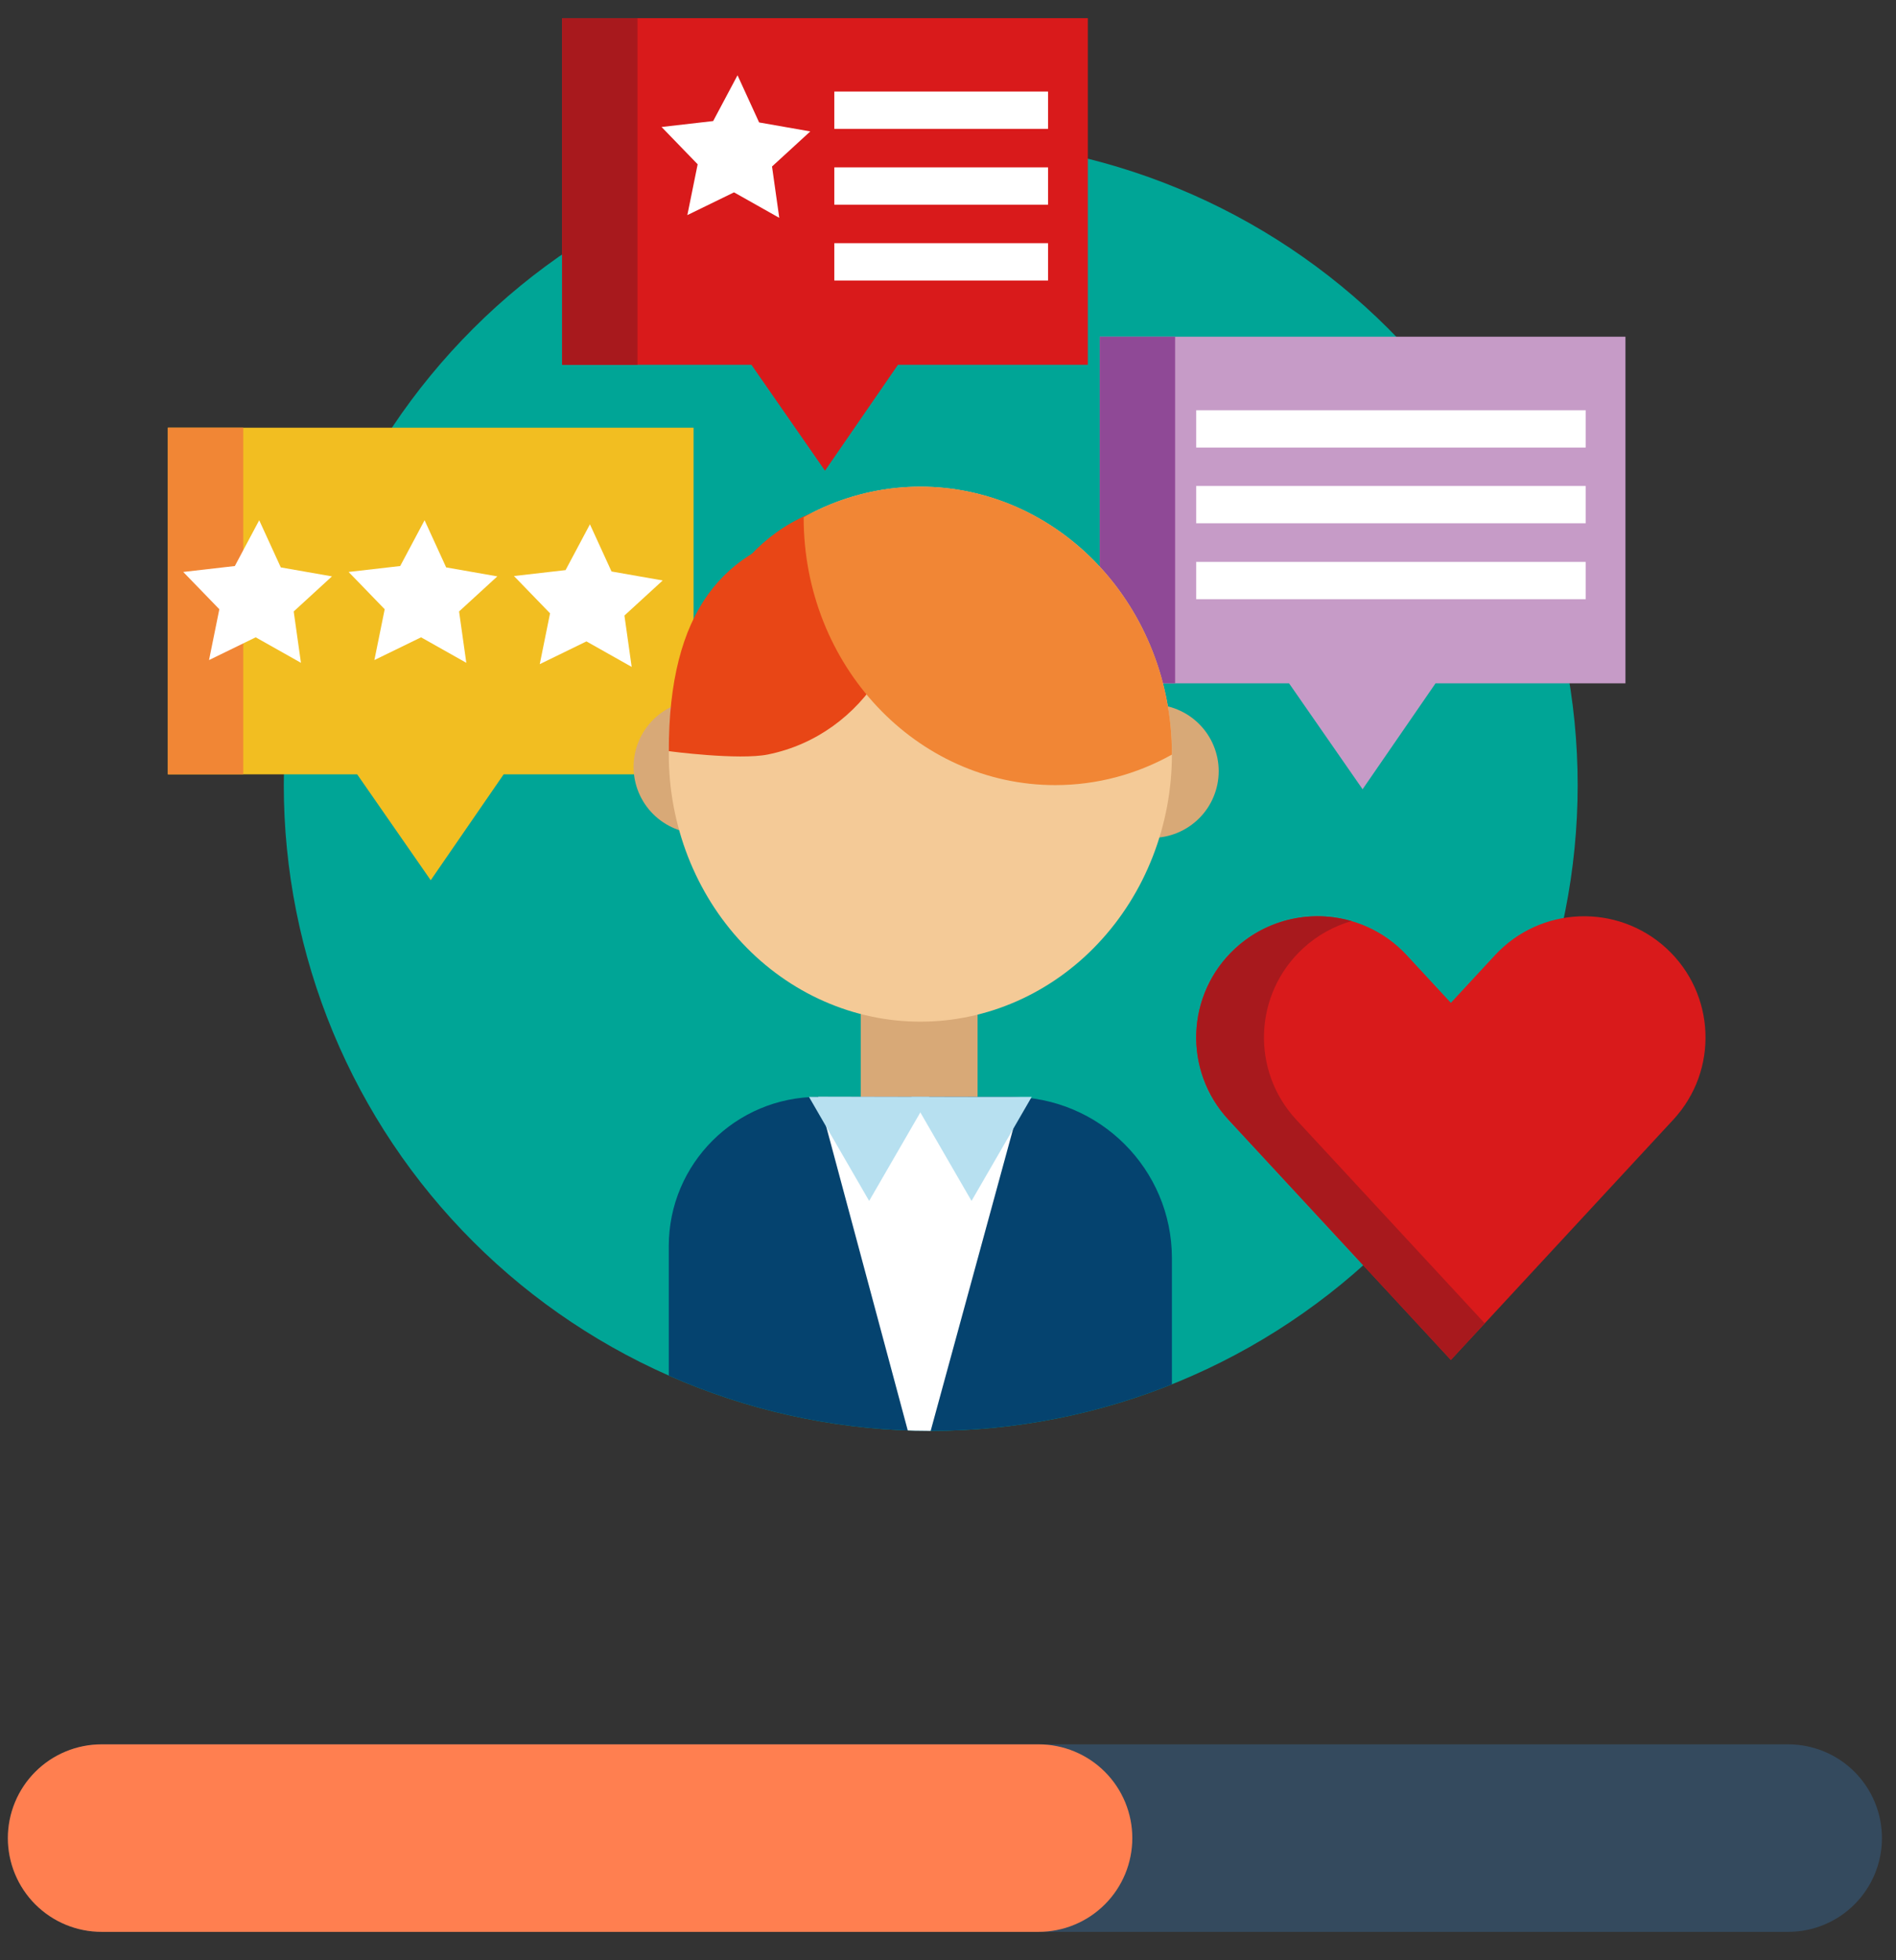 <?xml version="1.0" encoding="UTF-8" standalone="no"?> <svg xmlns="http://www.w3.org/2000/svg" xmlns:xlink="http://www.w3.org/1999/xlink" xmlns:serif="http://www.serif.com/" width="100%" height="100%" viewBox="0 0 662 684" version="1.1" xml:space="preserve" style="fill-rule:evenodd;clip-rule:evenodd;stroke-linejoin:round;stroke-miterlimit:2;"><rect x="0" y="0" width="662" height="684" fill="#333333" stroke="none"/> <g id="Artboard1" transform="matrix(1,0,0,1,-1831.99,-2416.06)"> <rect x="1831.99" y="2416.06" width="661.482" height="683.099" style="fill:none;"></rect> <g id="Layer-1" serif:id="Layer 1" transform="matrix(4.167,0,0,4.167,0.987,0.061)"> <g transform="matrix(1,0,0,1,447.916,741.578)"> <path d="M0,-15.703L141.327,-15.703C141.843,-15.703 142.354,-15.653 142.859,-15.552C143.365,-15.452 143.855,-15.303 144.332,-15.105C144.809,-14.908 145.261,-14.666 145.689,-14.38C146.118,-14.094 146.515,-13.768 146.879,-13.403C147.244,-13.039 147.569,-12.642 147.855,-12.214C148.143,-11.785 148.384,-11.332 148.581,-10.856C148.778,-10.38 148.928,-9.889 149.028,-9.383C149.129,-8.878 149.179,-8.367 149.179,-7.851C149.179,-7.336 149.129,-6.826 149.028,-6.32C148.928,-5.814 148.778,-5.323 148.581,-4.847C148.384,-4.37 148.143,-3.918 147.855,-3.49C147.569,-3.061 147.244,-2.664 146.879,-2.3C146.515,-1.935 146.118,-1.61 145.689,-1.323C145.261,-1.037 144.809,-0.795 144.332,-0.598C143.855,-0.4 143.365,-0.251 142.859,-0.151C142.354,-0.05 141.843,0 141.327,0L0,0C-0.516,0 -1.026,-0.05 -1.532,-0.151C-2.038,-0.251 -2.528,-0.4 -3.005,-0.598C-3.481,-0.795 -3.934,-1.037 -4.362,-1.323C-4.791,-1.61 -5.187,-1.935 -5.552,-2.3C-5.917,-2.664 -6.242,-3.061 -6.528,-3.49C-6.815,-3.918 -7.057,-4.37 -7.254,-4.847C-7.451,-5.323 -7.6,-5.814 -7.701,-6.32C-7.801,-6.826 -7.852,-7.336 -7.852,-7.851C-7.852,-8.367 -7.801,-8.878 -7.701,-9.383C-7.6,-9.889 -7.451,-10.38 -7.254,-10.856C-7.057,-11.332 -6.815,-11.785 -6.528,-12.214C-6.242,-12.642 -5.917,-13.039 -5.552,-13.403C-5.187,-13.768 -4.791,-14.094 -4.362,-14.38C-3.934,-14.666 -3.481,-14.908 -3.005,-15.105C-2.528,-15.303 -2.038,-15.452 -1.532,-15.552C-1.026,-15.653 -0.516,-15.703 0,-15.703" style="fill:rgb(52,74,94);fill-rule:nonzero;"></path> </g> <g transform="matrix(1,0,0,1,447.916,741.578)"> <path d="M0,-15.703L78.516,-15.703C79.031,-15.703 79.541,-15.653 80.047,-15.552C80.553,-15.452 81.044,-15.303 81.52,-15.105C81.996,-14.908 82.448,-14.666 82.877,-14.38C83.306,-14.094 83.702,-13.768 84.067,-13.403C84.432,-13.039 84.757,-12.642 85.044,-12.214C85.33,-11.785 85.572,-11.332 85.77,-10.856C85.967,-10.38 86.115,-9.889 86.216,-9.383C86.316,-8.878 86.367,-8.367 86.367,-7.851C86.367,-7.336 86.316,-6.826 86.216,-6.32C86.115,-5.814 85.967,-5.323 85.77,-4.847C85.572,-4.37 85.33,-3.918 85.044,-3.49C84.757,-3.061 84.432,-2.664 84.067,-2.3C83.702,-1.935 83.306,-1.61 82.877,-1.323C82.448,-1.037 81.996,-0.795 81.52,-0.598C81.044,-0.4 80.553,-0.251 80.047,-0.151C79.541,-0.05 79.031,0 78.516,0L0,0C-0.516,0 -1.026,-0.05 -1.532,-0.151C-2.038,-0.251 -2.528,-0.4 -3.005,-0.598C-3.481,-0.795 -3.934,-1.037 -4.362,-1.323C-4.791,-1.61 -5.187,-1.935 -5.552,-2.3C-5.917,-2.664 -6.242,-3.061 -6.528,-3.49C-6.815,-3.918 -7.057,-4.37 -7.254,-4.847C-7.451,-5.323 -7.6,-5.814 -7.701,-6.32C-7.801,-6.826 -7.852,-7.336 -7.852,-7.851C-7.852,-8.367 -7.801,-8.878 -7.701,-9.383C-7.6,-9.889 -7.451,-10.38 -7.254,-10.856C-7.057,-11.332 -6.815,-11.785 -6.528,-12.214C-6.242,-12.642 -5.917,-13.039 -5.552,-13.403C-5.187,-13.768 -4.791,-14.094 -4.362,-14.38C-3.934,-14.666 -3.481,-14.908 -3.005,-15.105C-2.528,-15.303 -2.038,-15.452 -1.532,-15.552C-1.026,-15.653 -0.516,-15.703 0,-15.703" style="fill:rgb(255,127,80);fill-rule:nonzero;"></path> </g> <g transform="matrix(1,0,0,1,571.599,645.544)"> <path d="M0,-0.001C0,1.77 -0.087,3.537 -0.261,5.3C-0.435,7.062 -0.695,8.812 -1.041,10.55C-1.388,12.287 -1.818,14.003 -2.334,15.698C-2.85,17.393 -3.446,19.059 -4.126,20.695C-4.806,22.331 -5.563,23.931 -6.4,25.493C-7.237,27.055 -8.149,28.572 -9.136,30.044C-10.122,31.517 -11.178,32.938 -12.305,34.308C-13.431,35.677 -14.621,36.987 -15.877,38.24C-17.132,39.492 -18.446,40.68 -19.818,41.804C-21.19,42.928 -22.615,43.981 -24.091,44.965C-25.567,45.949 -27.088,46.859 -28.654,47.694C-30.22,48.529 -31.823,49.285 -33.463,49.963C-35.104,50.641 -36.772,51.237 -38.472,51.751C-40.171,52.265 -41.891,52.695 -43.632,53.041C-45.373,53.386 -47.127,53.645 -48.895,53.819C-50.661,53.993 -52.432,54.08 -54.207,54.08C-55.982,54.08 -57.754,53.993 -59.521,53.819C-61.287,53.645 -63.042,53.386 -64.783,53.041C-66.524,52.695 -68.244,52.265 -69.943,51.751C-71.642,51.237 -73.312,50.641 -74.952,49.963C-76.592,49.285 -78.195,48.529 -79.761,47.694C-81.327,46.859 -82.848,45.949 -84.324,44.965C-85.8,43.981 -87.224,42.928 -88.597,41.804C-89.969,40.68 -91.283,39.492 -92.538,38.24C-93.793,36.987 -94.984,35.677 -96.11,34.308C-97.237,32.938 -98.293,31.517 -99.279,30.044C-100.266,28.572 -101.177,27.055 -102.014,25.493C-102.851,23.931 -103.609,22.331 -104.289,20.695C-104.968,19.059 -105.565,17.393 -106.081,15.698C-106.596,14.003 -107.027,12.287 -107.374,10.55C-107.72,8.812 -107.98,7.062 -108.154,5.3C-108.328,3.537 -108.415,1.77 -108.415,-0.001C-108.415,-1.772 -108.328,-3.539 -108.154,-5.302C-107.98,-7.064 -107.72,-8.814 -107.374,-10.551C-107.027,-12.289 -106.596,-14.004 -106.081,-15.699C-105.565,-17.395 -104.968,-19.06 -104.289,-20.696C-103.609,-22.333 -102.851,-23.932 -102.014,-25.494C-101.177,-27.056 -100.266,-28.574 -99.279,-30.046C-98.293,-31.519 -97.237,-32.94 -96.11,-34.309C-94.984,-35.678 -93.793,-36.989 -92.538,-38.241C-91.283,-39.494 -89.969,-40.682 -88.597,-41.806C-87.224,-42.929 -85.8,-43.983 -84.324,-44.967C-82.848,-45.951 -81.327,-46.86 -79.761,-47.695C-78.195,-48.53 -76.592,-49.287 -74.952,-49.964C-73.312,-50.642 -71.642,-51.238 -69.943,-51.752C-68.244,-52.267 -66.524,-52.696 -64.783,-53.042C-63.042,-53.388 -61.287,-53.647 -59.521,-53.821C-57.754,-53.994 -55.982,-54.081 -54.207,-54.081C-52.432,-54.081 -50.661,-53.994 -48.895,-53.821C-47.127,-53.647 -45.373,-53.388 -43.632,-53.042C-41.891,-52.696 -40.171,-52.267 -38.472,-51.752C-36.772,-51.238 -35.104,-50.642 -33.463,-49.964C-31.823,-49.287 -30.22,-48.53 -28.654,-47.695C-27.088,-46.86 -25.567,-45.951 -24.091,-44.967C-22.615,-43.983 -21.19,-42.929 -19.818,-41.806C-18.446,-40.682 -17.132,-39.494 -15.877,-38.241C-14.621,-36.989 -13.431,-35.678 -12.305,-34.309C-11.178,-32.94 -10.122,-31.519 -9.136,-30.046C-8.149,-28.574 -7.237,-27.056 -6.4,-25.494C-5.563,-23.932 -4.806,-22.333 -4.126,-20.696C-3.446,-19.06 -2.85,-17.395 -2.334,-15.699C-1.818,-14.004 -1.388,-12.289 -1.041,-10.551C-0.695,-8.814 -0.435,-7.064 -0.261,-5.302C-0.087,-3.539 0,-1.772 0,-0.001" style="fill:rgb(0,165,150);fill-rule:nonzero;"></path> </g> <g transform="matrix(1,0,0,1,531.555,645.889)"> <path d="M0,-37.897L0,-8.87L15.861,-8.87L22.023,0L28.136,-8.87L44.048,-8.87L44.048,-37.897L0,-37.897Z" style="fill:rgb(198,155,199);fill-rule:nonzero;"></path> </g> <g transform="matrix(1,0,0,1,0,-1192.49)"> <rect x="531.555" y="1800.48" width="6.314" height="29.027" style="fill:rgb(143,73,150);"></rect> </g> <g transform="matrix(1,0,0,1,0,-1206.09)"> <rect x="539.637" y="1820.24" width="32.632" height="3.125" style="fill:white;"></rect> </g> <g transform="matrix(1,0,0,1,0,-1193.39)"> <rect x="539.637" y="1813.88" width="32.632" height="3.125" style="fill:white;"></rect> </g> <g transform="matrix(1,0,0,1,0,-1180.69)"> <rect x="539.637" y="1807.54" width="32.632" height="3.125" style="fill:white;"></rect> </g> <g transform="matrix(1,0,0,1,486.509,619.213)"> <path d="M0,-37.897L0,-8.869L15.861,-8.869L22.023,0L28.136,-8.869L44.048,-8.869L44.048,-37.897L0,-37.897Z" style="fill:rgb(217,26,27);fill-rule:nonzero;"></path> </g> <g transform="matrix(1,0,0,1,0,-1245.84)"> <rect x="486.509" y="1827.16" width="6.314" height="29.028" style="fill:rgb(168,25,29);"></rect> </g> <g transform="matrix(1,0,0,1,0,-1259.45)"> <rect x="509.314" y="1846.91" width="17.908" height="3.125" style="fill:white;"></rect> </g> <g transform="matrix(1,0,0,1,0,-1246.75)"> <rect x="509.314" y="1840.56" width="17.908" height="3.125" style="fill:white;"></rect> </g> <g transform="matrix(1,0,0,1,0,-1234.05)"> <rect x="509.314" y="1834.21" width="17.908" height="3.125" style="fill:white;"></rect> </g> <g transform="matrix(1,0,0,1,504.094,590.397)"> <path d="M0,3.34L0.607,7.64L-3.184,5.505L-7.095,7.41L-6.231,3.154L-9.256,0.031L-4.932,-0.465L-2.89,-4.3L-1.081,-0.35L3.206,0.403L0,3.34Z" style="fill:white;fill-rule:nonzero;"></path> </g> <g transform="matrix(1,0,0,1,453.472,653.509)"> <path d="M0,-37.897L0,-8.869L15.861,-8.869L22.024,0L28.136,-8.869L44.048,-8.869L44.048,-37.897L0,-37.897Z" style="fill:rgb(242,190,33);fill-rule:nonzero;"></path> </g> <g transform="matrix(1,0,0,1,0,-1177.25)"> <rect x="453.472" y="1792.86" width="6.314" height="29.028" style="fill:rgb(241,134,53);"></rect> </g> <g transform="matrix(1,0,0,1,464.015,627.662)"> <path d="M0,3.338L0.607,7.639L-3.184,5.504L-7.095,7.409L-6.231,3.152L-9.256,0.03L-4.932,-0.466L-2.89,-4.301L-1.081,-0.351L3.206,0.401L0,3.338Z" style="fill:white;fill-rule:nonzero;"></path> </g> <g transform="matrix(1,0,0,1,477.871,627.662)"> <path d="M0,3.338L0.607,7.639L-3.184,5.504L-7.095,7.409L-6.231,3.152L-9.256,0.03L-4.932,-0.466L-2.89,-4.301L-1.081,-0.351L3.206,0.401L0,3.338Z" style="fill:white;fill-rule:nonzero;"></path> </g> <g transform="matrix(1,0,0,1,491.727,628.004)"> <path d="M0,3.338L0.607,7.639L-3.184,5.504L-7.095,7.409L-6.232,3.152L-9.257,0.03L-4.932,-0.466L-2.89,-4.301L-1.081,-0.351L3.206,0.401L0,3.338Z" style="fill:white;fill-rule:nonzero;"></path> </g> <g> <clipPath id="_clip1"> <path d="M506.815,592.502C503.325,593.195 499.935,594.221 496.647,595.58C493.358,596.939 490.234,598.604 487.275,600.578C484.315,602.549 481.577,604.791 479.06,607.303C476.544,609.813 474.296,612.546 472.319,615.498C470.342,618.451 468.672,621.567 467.31,624.848C465.948,628.128 464.919,631.51 464.225,634.993C463.531,638.476 463.183,641.992 463.183,645.543C463.183,649.095 463.531,652.611 464.225,656.094C464.919,659.577 465.948,662.958 467.31,666.239C468.672,669.519 470.342,672.636 472.319,675.588C474.296,678.541 476.544,681.273 479.06,683.783C481.577,686.294 484.315,688.536 487.275,690.509C490.234,692.482 493.358,694.148 496.647,695.507C499.935,696.866 503.325,697.892 506.815,698.585C510.306,699.277 513.832,699.623 517.392,699.623C520.951,699.623 524.476,699.277 527.967,698.585C531.458,697.892 534.847,696.866 538.136,695.507C541.424,694.148 544.548,692.482 547.508,690.509C550.467,688.536 553.205,686.294 555.722,683.783C558.238,681.273 560.485,678.541 562.463,675.588C564.44,672.636 566.11,669.519 567.472,666.239C568.835,662.958 569.863,659.577 570.558,656.094C571.252,652.611 571.599,649.095 571.599,645.543C571.599,641.992 571.252,638.476 570.558,634.993C569.863,631.51 568.835,628.128 567.472,624.848C566.11,621.567 564.44,618.451 562.463,615.498C560.487,612.546 558.238,609.813 555.722,607.303C553.205,604.791 550.467,602.549 547.508,600.578C544.548,598.604 541.424,596.939 538.136,595.58C534.847,594.221 531.458,593.195 527.967,592.502C524.476,591.809 520.951,591.463 517.392,591.463C513.832,591.463 510.306,591.809 506.815,592.502Z" clip-rule="nonzero"></path> </clipPath> <g clip-path="url(#_clip1)"> <g transform="matrix(1,0,0,1,0,-1100.72)"> <rect x="511.532" y="1764.23" width="9.784" height="9.761" style="fill:rgb(216,169,119);"></rect> </g> <g transform="matrix(1,0,0,1,503.694,644.019)"> <path d="M0,0C0,0.367 -0.036,0.73 -0.107,1.09C-0.179,1.45 -0.286,1.799 -0.426,2.138C-0.567,2.477 -0.739,2.799 -0.944,3.104C-1.148,3.409 -1.38,3.691 -1.64,3.951C-1.9,4.21 -2.183,4.442 -2.489,4.646C-2.795,4.85 -3.118,5.022 -3.457,5.162C-3.797,5.303 -4.147,5.409 -4.508,5.48C-4.869,5.552 -5.233,5.587 -5.601,5.587C-5.968,5.587 -6.333,5.552 -6.693,5.48C-7.054,5.409 -7.404,5.303 -7.744,5.162C-8.083,5.022 -8.406,4.85 -8.712,4.646C-9.018,4.442 -9.301,4.21 -9.561,3.951C-9.821,3.691 -10.053,3.409 -10.257,3.104C-10.461,2.799 -10.634,2.477 -10.775,2.138C-10.916,1.799 -11.021,1.45 -11.093,1.09C-11.165,0.73 -11.201,0.367 -11.201,0C-11.201,-0.367 -11.165,-0.73 -11.093,-1.09C-11.021,-1.45 -10.916,-1.799 -10.775,-2.138C-10.634,-2.477 -10.461,-2.799 -10.257,-3.104C-10.053,-3.409 -9.821,-3.691 -9.561,-3.951C-9.301,-4.21 -9.018,-4.442 -8.712,-4.646C-8.406,-4.85 -8.083,-5.021 -7.744,-5.162C-7.404,-5.302 -7.054,-5.408 -6.693,-5.48C-6.333,-5.551 -5.968,-5.587 -5.601,-5.587C-5.233,-5.587 -4.869,-5.551 -4.508,-5.48C-4.147,-5.408 -3.797,-5.302 -3.457,-5.162C-3.118,-5.021 -2.795,-4.85 -2.489,-4.646C-2.183,-4.442 -1.9,-4.21 -1.64,-3.951C-1.38,-3.691 -1.148,-3.409 -0.944,-3.104C-0.739,-2.799 -0.567,-2.477 -0.426,-2.138C-0.286,-1.799 -0.179,-1.45 -0.107,-1.09C-0.036,-0.73 0,-0.367 0,0" style="fill:rgb(216,169,119);fill-rule:nonzero;"></path> </g> <g transform="matrix(1,0,0,1,541.521,644.375)"> <path d="M0,0C0,0.367 -0.036,0.73 -0.107,1.09C-0.18,1.45 -0.286,1.799 -0.427,2.138C-0.567,2.477 -0.74,2.799 -0.944,3.104C-1.148,3.409 -1.381,3.691 -1.641,3.951C-1.9,4.21 -2.184,4.442 -2.489,4.646C-2.795,4.85 -3.118,5.021 -3.458,5.162C-3.797,5.302 -4.147,5.408 -4.508,5.48C-4.869,5.551 -5.233,5.587 -5.601,5.587C-5.969,5.587 -6.333,5.551 -6.693,5.48C-7.054,5.408 -7.404,5.302 -7.744,5.162C-8.084,5.021 -8.406,4.85 -8.712,4.646C-9.018,4.442 -9.301,4.21 -9.561,3.951C-9.821,3.691 -10.053,3.409 -10.258,3.104C-10.462,2.799 -10.635,2.477 -10.775,2.138C-10.916,1.799 -11.021,1.45 -11.094,1.09C-11.165,0.73 -11.201,0.367 -11.201,0C-11.201,-0.367 -11.165,-0.73 -11.094,-1.09C-11.022,-1.45 -10.916,-1.799 -10.775,-2.138C-10.635,-2.477 -10.462,-2.799 -10.258,-3.104C-10.053,-3.409 -9.821,-3.691 -9.561,-3.951C-9.301,-4.21 -9.018,-4.442 -8.712,-4.646C-8.406,-4.85 -8.084,-5.022 -7.744,-5.162C-7.404,-5.303 -7.054,-5.409 -6.693,-5.48C-6.333,-5.552 -5.969,-5.587 -5.601,-5.587C-5.233,-5.587 -4.869,-5.552 -4.508,-5.48C-4.147,-5.409 -3.797,-5.303 -3.458,-5.162C-3.118,-5.022 -2.795,-4.85 -2.489,-4.646C-2.184,-4.442 -1.9,-4.21 -1.641,-3.951C-1.381,-3.691 -1.148,-3.409 -0.944,-3.104C-0.74,-2.799 -0.567,-2.477 -0.427,-2.138C-0.286,-1.799 -0.18,-1.45 -0.107,-1.09C-0.036,-0.73 0,-0.367 0,0" style="fill:rgb(216,169,119);fill-rule:nonzero;"></path> </g> <g transform="matrix(1,0,0,1,537.602,642.953)"> <path d="M0,-0.001C0,0.733 -0.034,1.465 -0.102,2.195C-0.17,2.925 -0.271,3.65 -0.405,4.37C-0.54,5.089 -0.708,5.8 -0.908,6.502C-1.108,7.204 -1.341,7.894 -1.605,8.572C-1.869,9.249 -2.164,9.912 -2.489,10.559C-2.814,11.206 -3.17,11.835 -3.553,12.445C-3.937,13.055 -4.348,13.644 -4.785,14.21C-5.224,14.778 -5.687,15.321 -6.175,15.839C-6.663,16.358 -7.174,16.851 -7.707,17.316C-8.241,17.781 -8.795,18.218 -9.369,18.625C-9.942,19.033 -10.534,19.41 -11.144,19.755C-11.752,20.102 -12.375,20.415 -13.013,20.695C-13.651,20.976 -14.3,21.223 -14.961,21.436C-15.621,21.649 -16.29,21.827 -16.968,21.97C-17.645,22.113 -18.327,22.221 -19.014,22.293C-19.701,22.365 -20.39,22.401 -21.08,22.401C-21.771,22.401 -22.459,22.365 -23.146,22.293C-23.833,22.221 -24.516,22.113 -25.192,21.97C-25.869,21.827 -26.538,21.649 -27.199,21.436C-27.859,21.223 -28.509,20.976 -29.146,20.695C-29.784,20.415 -30.408,20.102 -31.017,19.755C-31.625,19.41 -32.217,19.033 -32.791,18.625C-33.365,18.218 -33.919,17.781 -34.453,17.316C-34.986,16.851 -35.497,16.358 -35.985,15.839C-36.474,15.321 -36.937,14.778 -37.375,14.21C-37.813,13.644 -38.223,13.055 -38.607,12.445C-38.99,11.835 -39.345,11.206 -39.67,10.559C-39.996,9.912 -40.291,9.249 -40.555,8.572C-40.819,7.894 -41.051,7.204 -41.251,6.502C-41.452,5.8 -41.62,5.089 -41.754,4.37C-41.889,3.65 -41.99,2.925 -42.058,2.195C-42.125,1.465 -42.159,0.733 -42.159,-0.001C-42.159,-0.734 -42.125,-1.466 -42.058,-2.196C-41.99,-2.927 -41.889,-3.651 -41.754,-4.371C-41.62,-5.091 -41.452,-5.801 -41.251,-6.503C-41.051,-7.206 -40.819,-7.896 -40.555,-8.573C-40.291,-9.251 -39.996,-9.914 -39.67,-10.561C-39.345,-11.208 -38.99,-11.836 -38.607,-12.446C-38.223,-13.056 -37.813,-13.645 -37.375,-14.212C-36.937,-14.779 -36.474,-15.322 -35.985,-15.841C-35.497,-16.36 -34.986,-16.852 -34.453,-17.317C-33.919,-17.783 -33.365,-18.219 -32.791,-18.627C-32.217,-19.035 -31.625,-19.411 -31.017,-19.757C-30.408,-20.103 -29.784,-20.416 -29.146,-20.697C-28.509,-20.978 -27.859,-21.225 -27.199,-21.438C-26.538,-21.65 -25.869,-21.829 -25.192,-21.972C-24.516,-22.115 -23.833,-22.222 -23.146,-22.294C-22.459,-22.366 -21.771,-22.402 -21.08,-22.402C-20.39,-22.402 -19.701,-22.366 -19.014,-22.294C-18.327,-22.222 -17.645,-22.115 -16.968,-21.972C-16.29,-21.829 -15.621,-21.65 -14.961,-21.438C-14.3,-21.225 -13.651,-20.978 -13.013,-20.697C-12.375,-20.416 -11.752,-20.103 -11.144,-19.757C-10.534,-19.411 -9.942,-19.035 -9.369,-18.627C-8.795,-18.219 -8.241,-17.783 -7.707,-17.317C-7.174,-16.852 -6.663,-16.36 -6.175,-15.841C-5.687,-15.322 -5.224,-14.779 -4.785,-14.212C-4.348,-13.645 -3.937,-13.056 -3.553,-12.446C-3.17,-11.836 -2.814,-11.208 -2.489,-10.561C-2.164,-9.914 -1.869,-9.251 -1.605,-8.573C-1.341,-7.896 -1.108,-7.206 -0.908,-6.503C-0.708,-5.801 -0.54,-5.091 -0.405,-4.371C-0.271,-3.651 -0.17,-2.927 -0.102,-2.196C-0.034,-1.466 0,-0.734 0,-0.001" style="fill:rgb(244,202,151);fill-rule:nonzero;"></path> </g> <g transform="matrix(1,0,0,1,508.066,642.978)"> <path d="M0,-18.933C2.449,-19.429 4.887,-19.254 7.146,-18.534C7.146,-18.526 7.149,-18.518 7.15,-18.51C8.897,-9.924 3.765,-1.637 -4.314,0C-6.763,0.496 -12.622,-0.273 -12.622,-0.282C-12.624,-12.013 -8.079,-17.296 0,-18.933" style="fill:rgb(232,70,22);fill-rule:nonzero;"></path> </g> <g transform="matrix(1,0,0,1,509.899,640.946)"> <path d="M0,-18.933C2.449,-19.429 4.887,-19.254 7.146,-18.534C7.147,-18.526 7.149,-18.518 7.15,-18.51C8.897,-9.924 3.765,-1.637 -4.314,0C-6.763,0.496 -9.201,0.32 -11.459,-0.399C-11.461,-0.408 -11.463,-0.415 -11.464,-0.424C-13.212,-9.01 -8.079,-17.297 0,-18.933" style="fill:rgb(232,70,22);fill-rule:nonzero;"></path> </g> <g transform="matrix(1,0,0,1,537.602,677.646)"> <path d="M0,34.237C0,34.237 -4.277,40.231 -21.08,39.723C-40.729,39.129 -42.159,34.237 -42.159,34.237L-42.159,6.502C-42.159,-0.399 -36.551,-5.994 -29.634,-5.994L-13.545,-5.994C-6.064,-5.994 -0.001,0.055 -0.001,7.518L-0.001,34.237L0,34.237Z" style="fill:rgb(5,67,111);fill-rule:nonzero;"></path> </g> <g transform="matrix(1,0,0,1,507.968,703.147)"> <path d="M0,-31.494L8.456,0L17.05,-31.457L0,-31.494Z" style="fill:white;fill-rule:nonzero;"></path> </g> <g transform="matrix(1,0,0,1,512.232,680.365)"> <path d="M-5.042,-8.712L5.042,-8.712L0,0L-5.042,-8.712Z" style="fill:rgb(183,224,240);fill-rule:nonzero;"></path> </g> <g transform="matrix(1,0,0,1,520.811,680.365)"> <path d="M-5.042,-8.712L5.042,-8.712L0,0L-5.042,-8.712Z" style="fill:rgb(183,224,240);fill-rule:nonzero;"></path> </g> <g transform="matrix(1,0,0,1,516.521,645.543)"> <path d="M0,-24.992C-3.528,-24.992 -6.853,-24.065 -9.775,-22.437C-9.775,-22.425 -9.776,-22.413 -9.776,-22.402C-9.776,-10.03 -0.338,0 11.304,0C14.832,0 18.156,-0.926 21.079,-2.555C21.079,-2.567 21.08,-2.579 21.08,-2.591C21.08,-14.963 11.642,-24.992 0,-24.992" style="fill:rgb(241,134,53);fill-rule:nonzero;"></path> </g> </g> </g> <g transform="matrix(1,0,0,1,560.974,655.418)"> <path d="M0,38.265L-18.636,18.143C-22.448,14.027 -22.194,7.607 -18.068,3.803C-13.942,0 -7.508,0.253 -3.695,4.369L0.001,8.36L3.697,4.369C7.509,0.253 13.944,0 18.07,3.803C22.195,7.606 22.45,14.027 18.638,18.143L0,38.265Z" style="fill:rgb(217,26,27);fill-rule:nonzero;"></path> </g> <g transform="matrix(1,0,0,1,548.016,676.094)"> <path d="M0,-2.534C-3.813,-6.65 -3.559,-13.07 0.567,-16.874C1.768,-17.98 3.163,-18.741 4.633,-19.165C1.322,-20.122 -2.395,-19.377 -5.11,-16.874C-9.236,-13.071 -9.49,-6.65 -5.678,-2.534L12.958,17.588L15.798,14.523L0,-2.534Z" style="fill:rgb(168,25,29);fill-rule:nonzero;"></path> </g> </g> </g> </svg> 